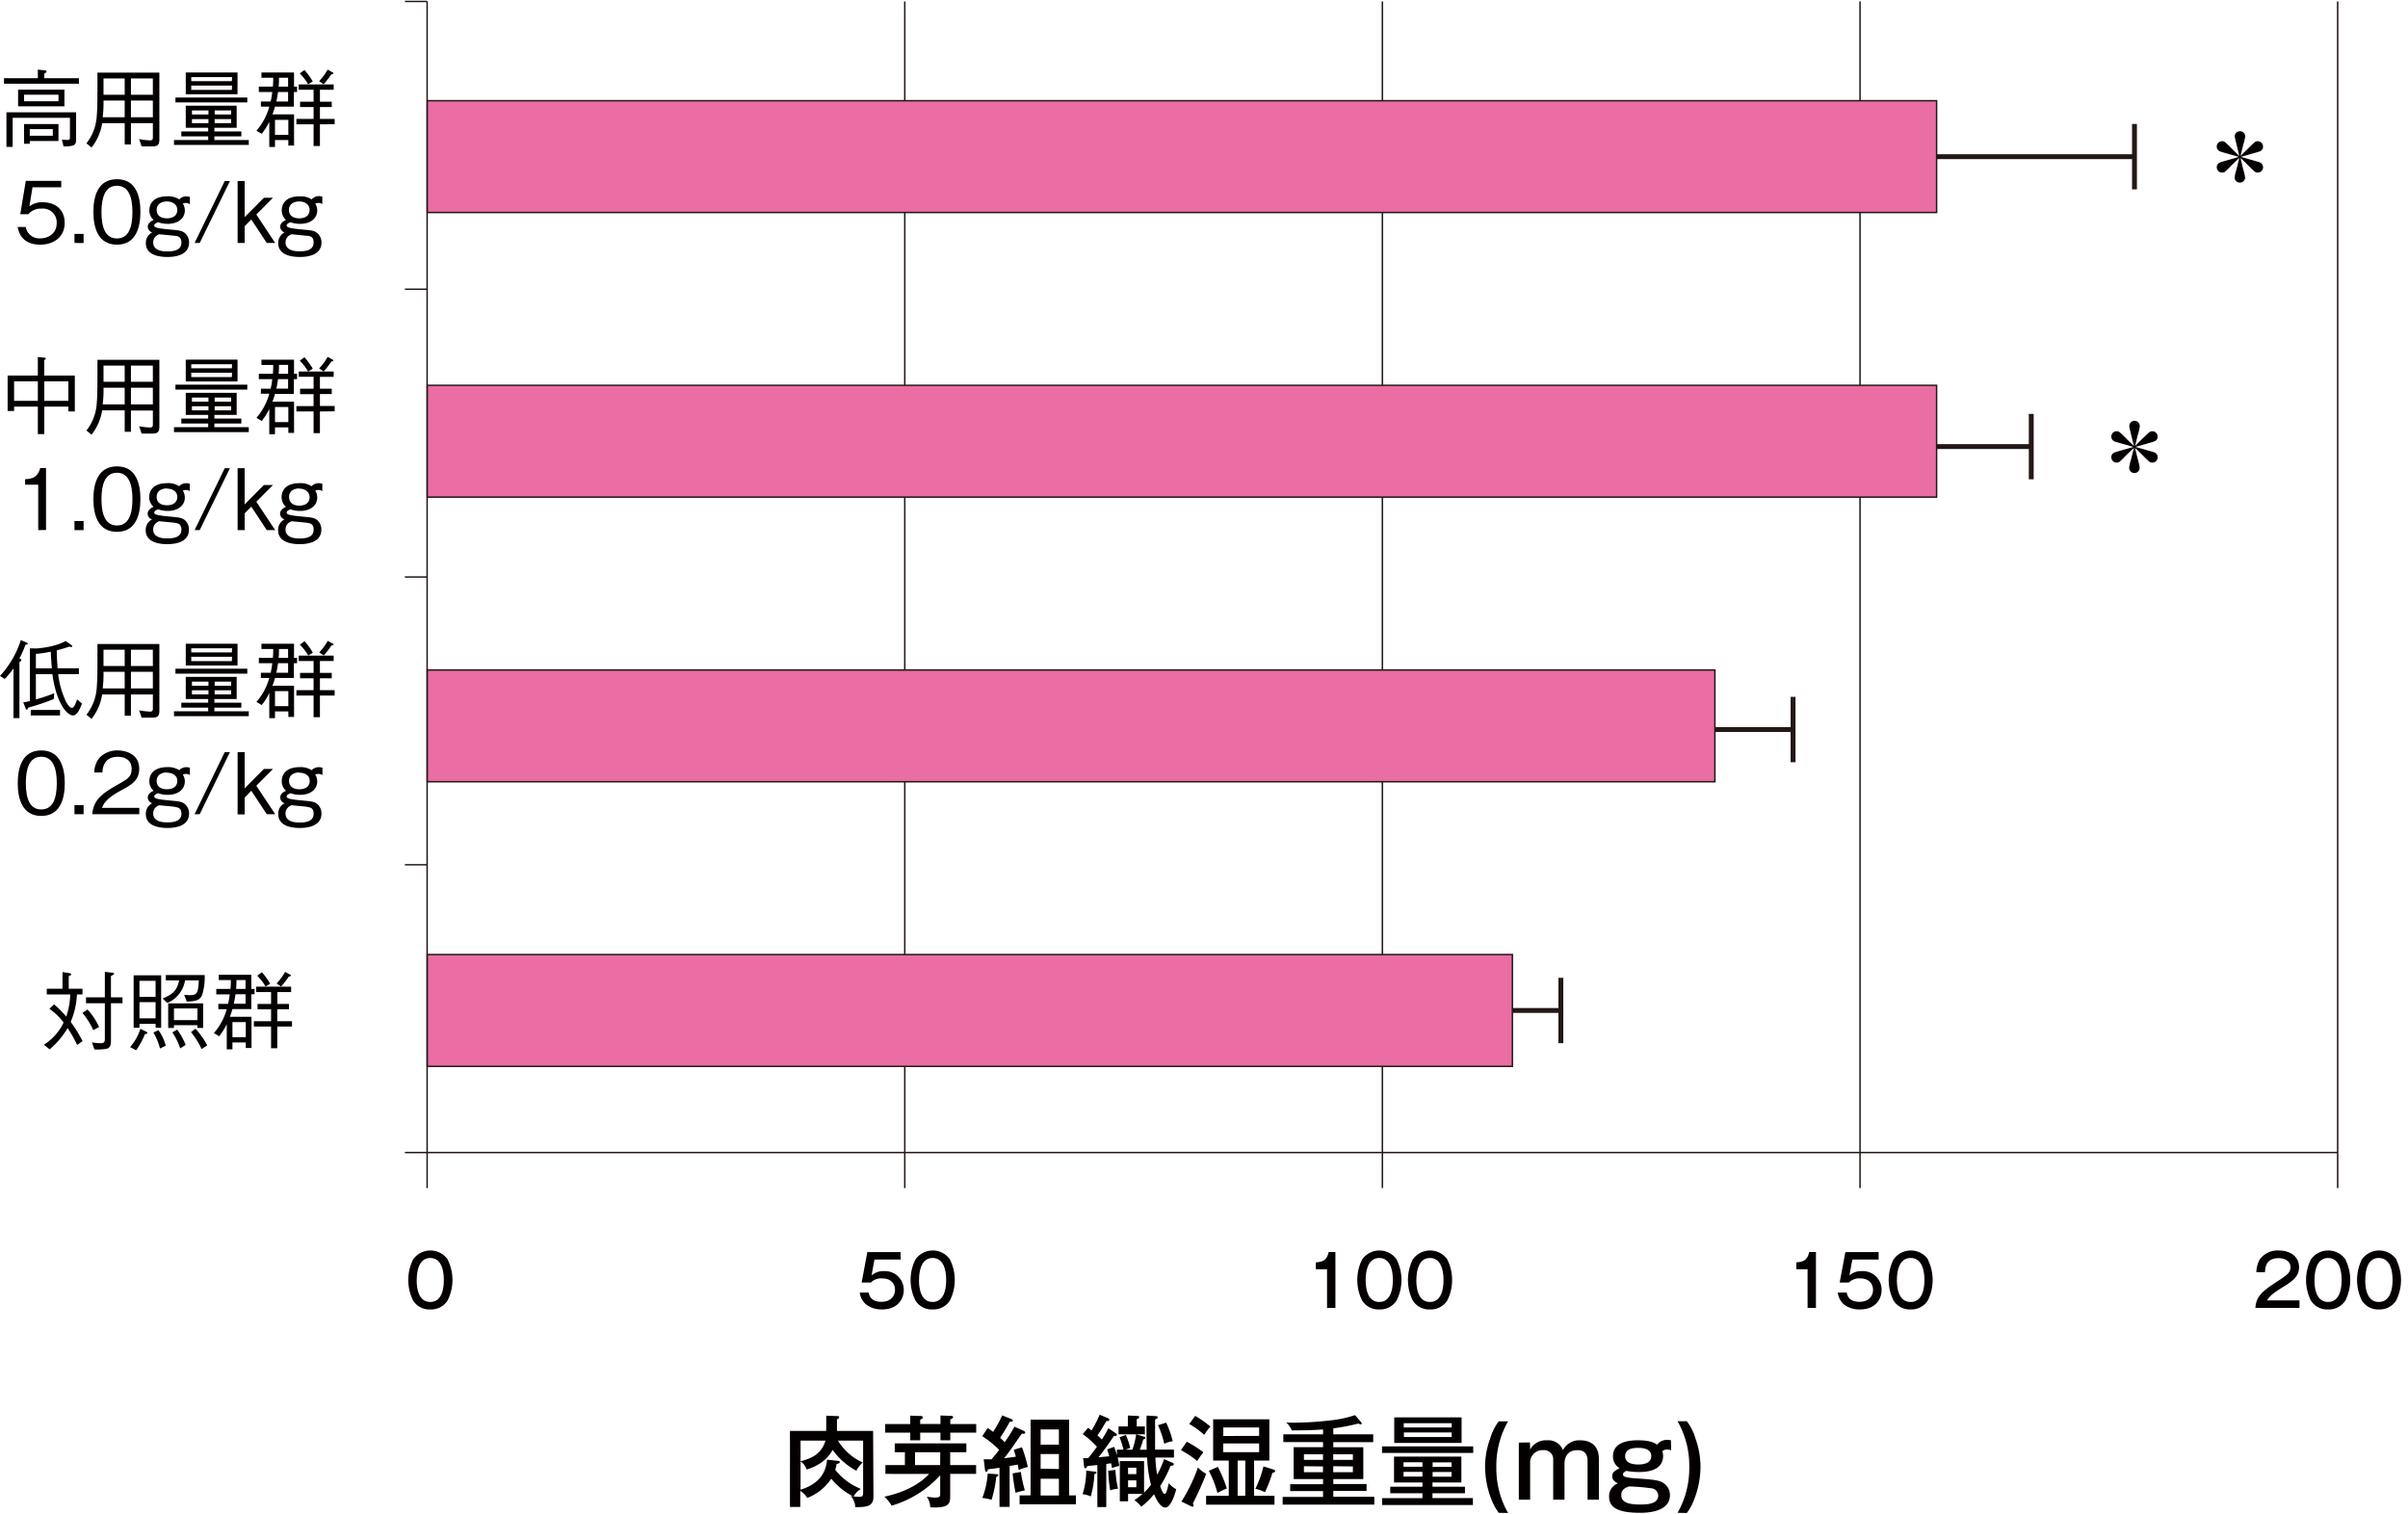 <svg id="レイヤー_1" data-name="レイヤー 1" xmlns="http://www.w3.org/2000/svg" viewBox="0 0 700 440.05"><defs><style>.cls-1{fill:#231815;}.cls-2{fill:#ea6da4;}.cls-3{isolation:isolate;}.cls-4{fill:#040000;}</style></defs><rect class="cls-1" x="262.8" y="0.42" width="0.43" height="344.99"/><rect class="cls-1" x="401.64" y="0.42" width="0.43" height="344.99"/><rect class="cls-1" x="540.49" y="0.42" width="0.43" height="344.99"/><rect class="cls-1" x="679.34" y="0.42" width="0.43" height="344.99"/><path id="path25-7" class="cls-2" d="M563,29.27V61.78H124.16V29.27H563"/><path class="cls-1" d="M563.18,62H124V29.06H563.18Zm-438.81-.43H562.76V29.49H124.37Z"/><path id="path25-7-2" data-name="path25-7" class="cls-2" d="M563,112v32.51H124.16V112H563"/><path class="cls-1" d="M563.18,144.74H124V111.81H563.18Zm-438.81-.43H562.76V112.23H124.37Z"/><path id="path25-7-3" data-name="path25-7" class="cls-2" d="M498.52,194.77v32.5H124.16v-32.5H498.52"/><path class="cls-1" d="M498.73,227.49H124V194.56H498.73Zm-374.36-.43H498.31V195H124.37Z"/><path id="path25-7-4" data-name="path25-7" class="cls-2" d="M439.64,277.52V310H124.16v-32.5H439.64"/><path class="cls-1" d="M439.86,310.23H124V277.3H439.86Zm-315.49-.42H439.43V277.73H124.37Z"/><rect class="cls-1" x="123.95" y="0.42" width="0.43" height="344.99"/><rect class="cls-1" x="117.71" y="0.21" width="6.45" height="0.42"/><rect class="cls-1" x="117.71" y="83.87" width="6.45" height="0.42"/><rect class="cls-1" x="117.71" y="167.54" width="6.45" height="0.42"/><rect class="cls-1" x="117.71" y="251.2" width="6.45" height="0.42"/><rect class="cls-1" x="117.71" y="334.86" width="561.84" height="0.42"/><rect class="cls-1" x="619.78" y="36.04" width="1.42" height="19.01"/><rect class="cls-1" x="562.97" y="44.84" width="57.52" height="1.42"/><rect class="cls-1" x="589.77" y="120.33" width="1.42" height="19.01"/><rect class="cls-1" x="562.97" y="129.12" width="27.51" height="1.42"/><rect class="cls-1" x="520.53" y="202.59" width="1.42" height="19.01"/><rect class="cls-1" x="498.52" y="211.38" width="22.72" height="1.42"/><rect class="cls-1" x="453.03" y="284.27" width="1.42" height="19.01"/><rect class="cls-1" x="439.64" y="293.06" width="14.09" height="1.42"/><g class="cls-3"><path class="cls-4" d="M130.13,366.19a13.28,13.28,0,0,1,0,11.87,5.63,5.63,0,0,1-5,2.63,5.56,5.56,0,0,1-5.06-2.63,13.45,13.45,0,0,1,0-11.87,6.14,6.14,0,0,1,10.09,0Zm-9,5.93c0,1.74.23,6.39,3.95,6.39s3.94-4.65,3.94-6.39c0-2-.37-6.38-3.94-6.38S121.15,370.19,121.15,372.12Z"/></g><g class="cls-3"><path class="cls-4" d="M261.84,366.19H254.2l-.83,4.6a5.24,5.24,0,0,1,3.69-1.24,5.44,5.44,0,0,1,5.66,5.52c0,2.53-1.71,5.62-6.3,5.62a7.34,7.34,0,0,1-4.49-1.33,5.31,5.31,0,0,1-2-3.59h2.59c.39,2.29,2.22,2.7,3.73,2.7,2.67,0,3.93-1.69,3.93-3.48,0-1.4-.86-3.32-3.73-3.32a4.16,4.16,0,0,0-3.29,1.2h-2.68l1.65-8.86h9.66Z"/><path class="cls-4" d="M276.15,366.19a13.28,13.28,0,0,1,0,11.87,5.63,5.63,0,0,1-5,2.63,5.54,5.54,0,0,1-5.05-2.63,13.37,13.37,0,0,1,0-11.87,6.13,6.13,0,0,1,10.08,0Zm-9,5.93c0,1.74.24,6.39,3.95,6.39s3.95-4.65,3.95-6.39c0-2-.37-6.38-3.95-6.38S267.17,370.19,267.17,372.12Z"/></g><g class="cls-3"><path class="cls-4" d="M388.2,380.24h-2.43V369h-3.26V367c1.82-.11,3.17-.44,3.75-3h1.94Z"/><path class="cls-4" d="M406,366.19a13.28,13.28,0,0,1,0,11.87,5.63,5.63,0,0,1-5,2.63,5.54,5.54,0,0,1-5.05-2.63,13.37,13.37,0,0,1,0-11.87,6.13,6.13,0,0,1,10.08,0Zm-9,5.93c0,1.74.24,6.39,3.95,6.39s3.95-4.65,3.95-6.39c0-2-.37-6.38-3.95-6.38S397,370.19,397,372.12Z"/><path class="cls-4" d="M420.73,366.19a13.28,13.28,0,0,1,0,11.87,5.63,5.63,0,0,1-5,2.63,5.57,5.57,0,0,1-5.06-2.63,13.45,13.45,0,0,1,0-11.87,6.14,6.14,0,0,1,10.09,0Zm-9,5.93c0,1.74.23,6.39,3.95,6.39s3.94-4.65,3.94-6.39c0-2-.37-6.38-3.94-6.38S411.75,370.19,411.75,372.12Z"/></g><g class="cls-3"><path class="cls-4" d="M527.89,380.24h-2.43V369h-3.27V367c1.83-.11,3.17-.44,3.75-3h1.95Z"/><path class="cls-4" d="M546.11,366.19h-7.64l-.84,4.6a5.26,5.26,0,0,1,3.69-1.24,5.44,5.44,0,0,1,5.66,5.52c0,2.53-1.71,5.62-6.3,5.62a7.34,7.34,0,0,1-4.49-1.33,5.28,5.28,0,0,1-1.94-3.59h2.58c.39,2.29,2.22,2.7,3.74,2.7,2.66,0,3.92-1.69,3.92-3.48,0-1.4-.85-3.32-3.73-3.32a4.16,4.16,0,0,0-3.29,1.2h-2.68l1.65-8.86h9.67Z"/><path class="cls-4" d="M560.42,366.19a13.28,13.28,0,0,1,0,11.87,5.65,5.65,0,0,1-5,2.63,5.54,5.54,0,0,1-5-2.63,13.45,13.45,0,0,1,0-11.87,6.14,6.14,0,0,1,10.09,0Zm-9,5.93c0,1.74.24,6.39,4,6.39s4-4.65,4-6.39c0-2-.37-6.38-4-6.38S551.43,370.19,551.43,372.12Z"/></g><g class="cls-3"><path class="cls-4" d="M668.45,380.24H655.64c.18-3,1.63-4.61,5.62-7.21,3.81-2.47,4.57-3,4.57-4.68s-1.62-2.57-3.4-2.57c-3.5,0-3.93,2.31-4,4.08h-2.51a7.92,7.92,0,0,1,1-3.73,6.37,6.37,0,0,1,5.48-2.58c3.67,0,5.93,2,5.93,4.82,0,2.09-1,3.53-4.09,5.44-3.67,2.27-4.27,2.83-5.23,4.25h9.45Z"/><path class="cls-4" d="M681.81,366.19a13.28,13.28,0,0,1,0,11.87,5.63,5.63,0,0,1-5,2.63,5.56,5.56,0,0,1-5.06-2.63,13.45,13.45,0,0,1,0-11.87,6.14,6.14,0,0,1,10.09,0Zm-9,5.93c0,1.74.23,6.39,3.95,6.39s3.94-4.65,3.94-6.39c0-2-.37-6.38-3.94-6.38S672.83,370.19,672.83,372.12Z"/><path class="cls-4" d="M696.57,366.19a13.28,13.28,0,0,1,0,11.87,5.65,5.65,0,0,1-5,2.63,5.55,5.55,0,0,1-5-2.63,13.45,13.45,0,0,1,0-11.87,6.14,6.14,0,0,1,10.09,0Zm-9,5.93c0,1.74.23,6.39,3.94,6.39s4-4.65,4-6.39c0-2-.37-6.38-4-6.38S687.59,370.19,687.59,372.12Z"/></g><g class="cls-3"><path class="cls-4" d="M253.91,435.11c0,2.83-1.87,3.06-5.28,3.06a5.24,5.24,0,0,0-1.33-3.26c.4.09.52.09.75.15a19.78,19.78,0,0,1-6.41-5.17,14.49,14.49,0,0,1-7,5.6,5.48,5.48,0,0,0-2-2.05v4.67h-3V416h10.54v-4.42l3.21.11c.26,0,.55,0,.55.32s-.35.49-.64.64V416h10.51Zm-3-16.28H243.6a16.14,16.14,0,0,0,7.19,6.35,8.25,8.25,0,0,0-1.84,2.4,20,20,0,0,1-6.91-6.07c-.89,1.68-2.91,4.33-7.56,5.72a4.29,4.29,0,0,0-1.76-2.34v8.2c7-2.14,7.5-6.9,7.71-8.72l3.23.35c.29,0,.46.08.46.37s-.4.43-.92.52c-.12.67-.23,1.07-.4,1.7a18,18,0,0,0,7.45,5.55,6.11,6.11,0,0,0-2.11,2.2c.75.08,1.27.11,1.53.11,1.12,0,1.24-.26,1.24-1.42Zm-18.19,6c2.83-.75,6.06-1.9,7.24-6h-7.24Z"/><path class="cls-4" d="M257.39,428.5v-2.57h5.66v-3.72H260.1v-2.58h20.82v2.58h-4.7v3.72h7.53v2.57h-7.53V435c0,2.14-.35,3.53-5.81,3.21a5.4,5.4,0,0,0-1-3.06c1,.11,1.85.23,2.46.23,1.15,0,1.44-.2,1.44-1v-5.49a30.45,30.45,0,0,1-14.12,8.84,10.49,10.49,0,0,0-2.11-2.6c7.08-1.53,11-4.42,13-6.61Zm16-14.52v-2.46l3.17.12c.29,0,.5.08.5.37s-.38.49-.81.64V414h7.53v2.51h-7.53v2.22h-2.86v-2.22H267.5v2.22h-2.89v-2.22h-7.28V414h7.28v-2.43l2.89.09c.43,0,.75.08.75.43s-.2.37-.75.66V414Zm-.06,8.23H266v3.72h7.3Z"/><path class="cls-4" d="M297.71,416.05a.55.55,0,0,1,.32.47c0,.37-.55.31-.95.28-.52.61-2.51,3.56-2.92,4.13-1.21,1.68-1.44,2-2.28,3,1.94-.21,2.74-.32,3.44-.44-.26-.86-.41-1.27-.61-2l2.37-.72a38.71,38.71,0,0,1,1.7,5.72,17.26,17.26,0,0,0-2.65.86c-.12-.78-.18-1.13-.26-1.56l-2.37.41v11.89h-2.95V426.71c-1.33.2-1.5.23-3.35.46-.08.38-.14.69-.49.69s-.34-.26-.37-.52l-.38-3.09,2.28,0c1.68-2,1.85-2.26,2.23-2.72a28.75,28.75,0,0,0-4.94-4l1.59-2.37a11,11,0,0,1,1.56,1.13,31.23,31.23,0,0,0,2.65-4.8l2.51,1c.47.17.58.29.58.49,0,.37-.37.37-.86.34-.9,1.65-1.68,2.95-2.83,4.68.43.41.78.72,1.35,1.27a47.26,47.26,0,0,0,2.83-4.5Zm-7.88,12.54c.15,0,.38.08.38.31s-.29.38-.61.49a32.48,32.48,0,0,1-1.36,6.65,13.28,13.28,0,0,0-2.68-.55,23.69,23.69,0,0,0,1.56-7.08Zm6.93-.67a38.37,38.37,0,0,0,1.16,5.37,21.83,21.83,0,0,0-2.69.7,54,54,0,0,1-.87-5.63Zm16,6.82v2.6H296.39v-2.6h3.2v-22h11.2v22ZM307.82,420v-4.42h-5.31V420Zm0,7.08v-4.36h-5.31V427Zm0,7.71v-4.88h-5.31v4.88Z"/><path class="cls-4" d="M318.31,427.84c.24,0,.44.08.44.31s-.35.35-.61.38a27.22,27.22,0,0,1-1.07,6.53,7.2,7.2,0,0,0-2.36-.67,23.64,23.64,0,0,0,1.06-6.84Zm6.36-6.39h1.93a26,26,0,0,0-1.15-3.61l1.82-.66a17.17,17.17,0,0,1,1.27,3.78l-1.36.49h2a21.74,21.74,0,0,0,1.1-4.47l2.25.69c.17.06.43.14.43.38s-.34.34-.63.43a24,24,0,0,1-1,3h2c0-.89-.06-5.6-.06-5.94,0-1.59,0-3,.06-4l2.69.17c.14,0,.51,0,.51.35s-.43.49-.75.61c0,1.38,0,7.5,0,8.77h5.49v2.31h-5.4a35.94,35.94,0,0,0,.52,5,28,28,0,0,0,2-4.56l2.6,1.15a.37.37,0,0,1,.23.32c0,.4-.34.43-.95.52a34.64,34.64,0,0,1-3,5.86c.34,1,.78,2.28,1.33,2.28s1-2.51,1.15-3.12a7.64,7.64,0,0,0,2.17,1.76c-.26,1.13-1.51,5.32-3.15,5.32-1.3,0-2.37-1.77-3.29-3.87a22.2,22.2,0,0,1-3.73,3.64,7.71,7.71,0,0,0-2-1.91,23.75,23.75,0,0,0,2.37-1.82h-4.19v2.14h-2.4V424.77h7.05v9.16a15.24,15.24,0,0,0,2-2.25,39,39,0,0,1-1.12-7.92h-8.58a11.22,11.22,0,0,1,.46,2.43,8.84,8.84,0,0,0-2.08.64c-.05-.38-.08-.5-.26-1.42l-1.41.2v12.53H319V425.93c-1.53.14-2.05.2-2.92.29-.2.49-.26.63-.55.63s-.37-.28-.4-.52l-.26-2.42a11.63,11.63,0,0,0,1.47,0c.93-1.1,1.16-1.42,2.54-3.29a23.78,23.78,0,0,0-4.13-3.67l1.54-1.85c.49.35.66.49,1,.78a29.06,29.06,0,0,0,2.37-4.59l2.4,1c.2.09.43.26.43.46,0,.38-.4.38-.86.38-1.16,2-1.88,3.14-2.6,4.16.75.69,1,.95,1.27,1.21a25,25,0,0,0,1.9-3.29l2.14,1.47c.23.17.35.29.35.46s-.2.32-.49.32c-.09,0-.24,0-.38,0-.32.49-2.74,4.1-4.5,6.21l3.14-.29c-.37-1.27-.46-1.53-.6-2l2-.75a18,18,0,0,1,.84,2.49Zm-.41,5.89a30.6,30.6,0,0,0,.75,5.46,9.42,9.42,0,0,0-2.28.49,43.41,43.41,0,0,1-.57-5.71Zm8.55-12.64V417h-7.65V414.7h2.71v-3.18l2.72.14c.29,0,.57,0,.57.32s-.17.38-.72.64v2.08Zm-2.48,13.86v-1.85h-2.4v1.85Zm-2.4,1.82v2h2.4v-2ZM339,413.6a26.63,26.63,0,0,1,1.91,5.4,8,8,0,0,0-2.46.75,27.37,27.37,0,0,0-1.82-5.4Z"/><path class="cls-4" d="M345,419.14a36.71,36.71,0,0,1,4.82,3.07,27.92,27.92,0,0,0-1.79,2.54,28.81,28.81,0,0,0-4.73-3.15Zm-1.56,17.41a48.4,48.4,0,0,0,4.79-9.9,11.62,11.62,0,0,0,2.4,1.85,90.22,90.22,0,0,1-3.87,8.6,1.56,1.56,0,0,1,.23.64.28.28,0,0,1-.26.29,1.84,1.84,0,0,1-.58-.17Zm4-24.91a31.37,31.37,0,0,1,4.42,3.09,17.65,17.65,0,0,0-1.79,2.42,23.83,23.83,0,0,0-4.36-3.15Zm23.05,23.24v2.57H350.61v-2.57h6.59V424.63h-4.54v-12H369v12h-4.44v10.25Zm-16.46-8.43a41.36,41.36,0,0,1,2.62,6.29,17.14,17.14,0,0,0-2.74,1.33,29.91,29.91,0,0,0-2.51-6.47Zm12-9V415H355.61v2.48Zm-10.45,2.19v2.55h10.45v-2.55ZM362,434.88V424.63h-2.22v10.25Zm8.2-7.65c.23.08.49.23.49.46s-.35.43-.81.52a38.94,38.94,0,0,1-2.16,5.63,10.13,10.13,0,0,0-2.8-1,29.13,29.13,0,0,0,2.36-6.52Z"/><path class="cls-4" d="M387.59,417h11.6v2.28h-11.6v1.47h8.72V430h-8.72v1.44h9.67v2h-9.67v1.71h11.92v2.28H372.86V435.2h11.75v-1.71h-9.56v-2h9.56V430h-8.55v-9.27h8.55v-1.47H373.06V417h11.55v-1.42c-2.8.23-6.44.26-9.09.29a6.58,6.58,0,0,0-1.59-2.31c.57,0,1.15.06,2.05.06a100,100,0,0,0,11.43-.75,33.47,33.47,0,0,0,6.5-1.45l1.67,1.94a1.2,1.2,0,0,1,.26.46c0,.2-.08.29-.29.29a1.29,1.29,0,0,1-.63-.26,60.29,60.29,0,0,1-7.33,1.41Zm-3,7.42v-1.62h-5.54v1.62Zm-5.54,1.85V428h5.54v-1.67Zm14.23-1.85v-1.62h-5.71v1.62Zm-5.71,1.85V428h5.71v-1.67Z"/><path class="cls-4" d="M428.26,420.5v1.91H401.75V420.5Zm-11.84,11.72h9.44v1.91h-9.44v1.41h11.75v2H401.78v-2H413.5v-1.41h-9.36v-1.91h9.36V431h-8.26v-7.53h19.58V431h-8.4Zm8.46-20.15v7.42H405.3v-7.42ZM413.5,426.42v-1.3H408v1.3Zm-5.49,1.5v1.36h5.49v-1.36ZM422,415v-1.24H408.07V415Zm-13.89,1.45v1.33H422v-1.33Zm13.86,10v-1.3h-5.51v1.3Zm-5.51,1.5v1.36h5.51v-1.36Z"/><path class="cls-4" d="M435.69,439.82A15.76,15.76,0,0,1,434,437a26.54,26.54,0,0,1-2.29-10.45,23.54,23.54,0,0,1,1.48-8.32,15.69,15.69,0,0,1,2.48-5h2.71a26.08,26.08,0,0,0-3.4,13.32,26.35,26.35,0,0,0,3.4,13.31Z"/><path class="cls-4" d="M444.75,419.35l.06,2.07a5.18,5.18,0,0,1,4.94-2.68,4.47,4.47,0,0,1,4.59,2.86,5.33,5.33,0,0,1,5.14-2.86c2.86,0,5.31,1.53,5.31,5.37V436H461.5V424.69c0-1.39-.46-3.09-2.95-3.09-3,0-3.75,2.22-3.75,3.92V436h-3.29V424.54a2.66,2.66,0,0,0-2.92-2.94,3.57,3.57,0,0,0-3.78,3.81V436h-3.29v-16.6Z"/><path class="cls-4" d="M485.8,421.66a2.87,2.87,0,0,0-1.07-.24,1.91,1.91,0,0,0-1.5.5,4,4,0,0,1,.23,1.32c0,4.71-5.58,4.71-7,4.71a20.61,20.61,0,0,1-3.67-.32c-.46.21-1,.52-1,1,0,.75.92,1,4.76,1.25,4.25.26,6,.51,7.19,1.41a4.16,4.16,0,0,1,1.71,3.38c0,5.08-7.08,5.14-8.69,5.14-6.9,0-9-1.79-9-4.74a3.92,3.92,0,0,1,2.57-3.81c-.69-.37-1.67-.89-1.67-2.11,0-.78.43-1.53,2.17-2.28a3.93,3.93,0,0,1-1.94-3.49c0-4.65,5.78-4.65,7.28-4.65,3.55,0,4.79.78,5.57,1.27a3.51,3.51,0,0,1,3-1.39,4.44,4.44,0,0,1,1,.12Zm-14.5,13c0,2.11,2,2.74,5.52,2.74,2.31,0,5.22-.23,5.22-2.6a2.2,2.2,0,0,0-2.1-2.13,59.82,59.82,0,0,0-6.42-.52C472.57,432.51,471.3,433,471.3,434.65Zm1.13-11.29c0,2.14,2.48,2.4,3.81,2.4,1.53,0,3.78-.35,3.78-2.43,0-2.31-2.77-2.4-3.75-2.4S472.43,420.93,472.43,423.36Z"/><path class="cls-4" d="M487.66,439.82a26.28,26.28,0,0,0,3.41-13.31,26,26,0,0,0-3.41-13.32h2.69a15.05,15.05,0,0,1,2.51,5,24.21,24.21,0,0,1,1.47,8.32A26.52,26.52,0,0,1,492.05,437a14.31,14.31,0,0,1-1.7,2.86Z"/></g><g class="cls-3"><path class="cls-4" d="M1.16,24.34V22.73H11V20.24l2,.22c.15,0,.52.07.52.32s-.17.32-.67.64v1.31H22.94v1.61Zm20.22,17.9a7.5,7.5,0,0,1-2.92.3L18,40.61c.57,0,1.26.07,1.54.07.79,0,.79-.17.79-1V34.25H3.68v8.46H1.87V32.65H22.12v7.56C22.12,41.15,22.12,41.89,21.38,42.24ZM5.26,30.92V26.05H18.73v4.87ZM17,27.53H7v1.9H17ZM8.65,41v.8H7V36.06H17V41Zm6.7-3.46H8.65v1.93h6.7Z"/><path class="cls-4" d="M44.24,42.56H41.17l-.72-2.13a20.61,20.61,0,0,0,3.14.38c.8,0,.85-.42.85-.94V35.81H38.06V42H36.25V35.81H29.7a15,15,0,0,1-3.09,7.07l-1.48-1.21a14.09,14.09,0,0,0,3-8c.2-2.34.2-4.62.2-12.55h18V40.76C46.24,42.07,45.89,42.56,44.24,42.56Zm-8-13.32H30.09a33,33,0,0,1-.24,4.84h6.4Zm0-6.43H30.09v4.74h6.16Zm8.19,0H38.06v4.74h6.38Zm0,6.43H38.06v4.84h6.38Z"/><path class="cls-4" d="M62.32,39.64v1.07h10v1.43H50.58V40.71h9.94V39.64H52.71V38.21h7.81V37.15H54V30.72H68.8v6.43H62.32v1.06h7.84v1.43ZM51,28.35H71.89v1.43H51Zm3-.94V21.08H69.05v6.33Zm13.47-5H55.6v1.18H67.39Zm0,2.47H55.6v1.26H67.39Zm-6.87,7.22h-4.8v1.19h4.8Zm0,2.52h-4.8v1.19h4.8Zm6.6-2.52h-4.8v1.19h4.8Zm0,2.52h-4.8v1.19h4.8Z"/><path class="cls-4" d="M85.43,26.74V31H79.94a22.88,22.88,0,0,1-.74,2.25h6.28v9.07H83.82v-1.6H79.94v2H78.28V35.42a18.77,18.77,0,0,1-2.2,3.48L74.55,38a17.83,17.83,0,0,0,3.73-7H75.84V29.51h2.84a22.94,22.94,0,0,0,.47-2.77H75.24V25.18h4.08a22.58,22.58,0,0,0,.1-2.57H76V21.08h9.47v4.1h.89v1.56Zm-1.61,8.11H79.94v4.37h3.88Zm-.07-8.11H80.83c-.2,1.28-.22,1.43-.49,2.77h3.41Zm0-4.13H81.1c0,.67,0,1.71-.1,2.57h2.75ZM93,36.13v6.31H91.16V36.13h-5V34.57h5V31.11H87.23V29.56h3.93V26.1H86.84V24.54H97V26.1H93v3.46h3.44v1.55H93v3.46h4.28v1.56ZM89.56,24.49a14.85,14.85,0,0,0-2.42-3.14l1.36-1a19.88,19.88,0,0,1,2.42,3.34Zm6.75-2.87a26.13,26.13,0,0,1-2.23,2.87l-1.31-.89a16.44,16.44,0,0,0,2.47-3.36l1.34.74c.25.12.37.2.37.32S96.73,21.55,96.31,21.62Z"/><path class="cls-4" d="M11.68,71.13c-3.91,0-6-2-6.55-5.14H7.48a4,4,0,0,0,4.2,3.31c2.54,0,4.8-1.53,4.8-4.42a4,4,0,0,0-4.38-4.23,4.79,4.79,0,0,0-3.88,1.63H5.89L7.5,52.59H17.81v1.86H9.45L8.54,60A6,6,0,0,1,12.4,58.8c3.68,0,6.4,2.1,6.4,6C18.8,69,15.51,71.13,11.68,71.13Z"/><path class="cls-4" d="M21.65,70.64V68H24.3v2.65Z"/><path class="cls-4" d="M34,71.13c-5.54,0-6.85-5-6.85-9.52S28.43,52.1,34,52.1s6.82,5,6.82,9.51S39.5,71.13,34,71.13ZM34,54c-3.54,0-4.5,3.61-4.5,7.66,0,4.23,1,7.67,4.5,7.67s4.5-3.46,4.5-7.67S37.45,54,34,54Z"/><path class="cls-4" d="M54.08,59a3,3,0,0,0-.94.17,3.8,3.8,0,0,1,.59,2c0,2.23-1.83,3.91-5,3.91a8.19,8.19,0,0,1-2.77-.47c-.84.32-1.12.61-1.12.94,0,.74,1.59.89,5.44,1.26,1.81.17,2.75.29,3.51,1a3.51,3.51,0,0,1,1.17,2.7c0,3.88-4.45,4.2-6.28,4.2-2.3,0-6.28-.5-6.28-4a3.38,3.38,0,0,1,1.85-3.15,1.76,1.76,0,0,1-1.29-1.65c0-1.09,1.09-1.71,1.71-1.95a3.67,3.67,0,0,1-1.26-2.82c0-1.46.79-4.06,5.22-4.06a5.79,5.79,0,0,1,3.48.89,2.92,2.92,0,0,1,2-.89,3.73,3.73,0,0,1,1.09.18v2.15A1.83,1.83,0,0,0,54.08,59Zm-3.22,9.57c-.64-.1-3.81-.37-4.52-.47a2.47,2.47,0,0,0-1.81,2.37c0,2.55,3,2.62,4.16,2.62,1.78,0,4.05-.32,4.05-2.54C52.74,68.79,51.6,68.64,50.86,68.54Zm-2.32-10c-1.71,0-3,.84-3,2.45s1.14,2.45,3,2.45,3-.89,3-2.45S50.17,58.57,48.54,58.57Z"/><path class="cls-4" d="M58.06,70.64h-1.5l8.77-18h1.51Z"/><path class="cls-4" d="M77.55,70.64l-4.5-6.82-1.93,1.95v4.87H69.07v-18h2.05V63.12l5.59-5.63h2.65l-4.85,4.87L80,70.64Z"/><path class="cls-4" d="M92.57,59a3,3,0,0,0-.94.17,3.8,3.8,0,0,1,.59,2c0,2.23-1.83,3.91-5,3.91a8.19,8.19,0,0,1-2.77-.47c-.84.32-1.12.61-1.12.94,0,.74,1.59.89,5.44,1.26,1.81.17,2.75.29,3.51,1a3.51,3.51,0,0,1,1.17,2.7c0,3.88-4.45,4.2-6.28,4.2-2.3,0-6.28-.5-6.28-4a3.38,3.38,0,0,1,1.85-3.15,1.75,1.75,0,0,1-1.28-1.65c0-1.09,1.08-1.71,1.7-1.95a3.67,3.67,0,0,1-1.26-2.82c0-1.46.79-4.06,5.22-4.06a5.79,5.79,0,0,1,3.48.89A2.92,2.92,0,0,1,92.62,57a3.72,3.72,0,0,1,1.08.18v2.15A1.83,1.83,0,0,0,92.57,59Zm-3.22,9.57c-.64-.1-3.81-.37-4.52-.47A2.47,2.47,0,0,0,83,70.44c0,2.55,3,2.62,4.16,2.62,1.78,0,4-.32,4-2.54C91.23,68.79,90.09,68.64,89.35,68.54ZM87,58.57c-1.71,0-3,.84-3,2.45s1.14,2.45,3,2.45,3-.89,3-2.45S88.66,58.57,87,58.57Z"/></g><g class="cls-3"><path class="cls-4" d="M652.31,50a12.65,12.65,0,0,1,.35,1.68,1.54,1.54,0,0,1-3.07,0,12.86,12.86,0,0,1,.54-2.4c.3-1.16.42-1.73.84-3.39-1.6,1.54-2.17,2.06-3,2.95-1.23,1.18-1.36,1.33-2,1.33a1.54,1.54,0,0,1-1.56-1.53c0-1.16.89-1.41,1.61-1.63,1.34-.4,3.49-1,4.85-1.39-.87-.24-4.65-1.31-5.42-1.56a1.54,1.54,0,0,1,.52-3c.64,0,.77.15,2,1.34,1,1,2,2,3,2.94-.44-1.78-.61-2.5-1-4.1a12.65,12.65,0,0,1-.35-1.68,1.54,1.54,0,0,1,3.07,0,12.41,12.41,0,0,1-.55,2.39c-.3,1.17-.42,1.73-.84,3.39,1-1,2.05-2,3-2.94,1.24-1.19,1.36-1.34,2-1.34a1.54,1.54,0,0,1,1.56,1.54c0,1.16-.89,1.41-1.61,1.63-1.33.39-3.48,1-4.84,1.38.86.25,4.65,1.31,5.41,1.56a1.54,1.54,0,0,1-.52,3c-.64,0-.76-.15-2-1.33-1-1-2-2-3-2.95C651.72,47.7,651.89,48.45,652.31,50Z"/></g><g class="cls-3"><path class="cls-4" d="M621.67,134.32A12.2,12.2,0,0,1,622,136a1.53,1.53,0,0,1-3.06,0,12.68,12.68,0,0,1,.54-2.4c.3-1.16.42-1.73.84-3.39-1.6,1.53-2.17,2-3,2.94-1.23,1.19-1.36,1.34-2,1.34a1.55,1.55,0,0,1-1.56-1.54c0-1.16.89-1.4,1.61-1.63,1.33-.39,3.48-1,4.84-1.38-.86-.25-4.64-1.31-5.41-1.56a1.54,1.54,0,0,1,.52-3c.64,0,.77.15,2,1.34,1,1,2,2,3,2.94-.44-1.78-.62-2.5-1-4.11a14.3,14.3,0,0,1-.34-1.68,1.53,1.53,0,0,1,3.06,0,12.86,12.86,0,0,1-.54,2.4c-.3,1.16-.42,1.73-.84,3.39,1-1,2-2,3-2.94,1.24-1.19,1.36-1.34,2-1.34a1.53,1.53,0,0,1,1.56,1.53c0,1.16-.89,1.41-1.61,1.63-1.33.4-3.48,1-4.84,1.39.86.25,4.65,1.31,5.41,1.56a1.54,1.54,0,0,1-.52,3c-.64,0-.76-.15-2-1.34-1-1-2-2-3-2.94C621.07,132,621.25,132.73,621.67,134.32Z"/></g><g class="cls-3"><path class="cls-4" d="M19.87,119.62v-1.41h-7v8H11v-8H4.1v1.28H2.22V109.18H11v-5.39l1.73.18c.32,0,.56,0,.56.27s-.19.3-.44.4v4.54h8.9v10.44ZM11,110.87H4.1v5.66H11Zm8.87,0h-7v5.66h7Z"/><path class="cls-4" d="M44.24,126.05H41.17l-.72-2.13a22,22,0,0,0,3.14.37c.8,0,.85-.42.85-.94v-4H38.06v6.18H36.25V119.3H29.7a15.09,15.09,0,0,1-3.09,7.07l-1.48-1.21a14.09,14.09,0,0,0,3-8c.2-2.35.2-4.62.2-12.56h18v19.63C46.24,125.55,45.89,126.05,44.24,126.05Zm-8-13.33H30.09a33.1,33.1,0,0,1-.24,4.85h6.4Zm0-6.43H30.09V111h6.16Zm8.19,0H38.06V111h6.38Zm0,6.43H38.06v4.85h6.38Z"/><path class="cls-4" d="M62.32,123.13v1.06h10v1.44H50.58v-1.44h9.94v-1.06H52.71v-1.44h7.81v-1.06H54V114.2H68.8v6.43H62.32v1.06h7.84v1.44ZM51,111.83H71.89v1.43H51Zm3-.94v-6.33H69.05v6.33Zm13.47-5H55.6v1.19H67.39Zm0,2.47H55.6v1.26H67.39Zm-6.87,7.22h-4.8v1.19h4.8Zm0,2.53h-4.8v1.18h4.8Zm6.6-2.53h-4.8v1.19h4.8Zm0,2.53h-4.8v1.18h4.8Z"/><path class="cls-4" d="M85.43,110.22v4.3H79.94a22,22,0,0,1-.74,2.25h6.28v9.08H83.82v-1.61H79.94v2H78.28V118.9a18.6,18.6,0,0,1-2.2,3.49l-1.53-.92a17.83,17.83,0,0,0,3.73-7H75.84V113h2.84a22.94,22.94,0,0,0,.47-2.77H75.24v-1.55h4.08a22.78,22.78,0,0,0,.1-2.58H76v-1.53h9.47v4.11h.89v1.55Zm-1.61,8.11H79.94v4.38h3.88Zm-.07-8.11H80.83c-.2,1.29-.22,1.44-.49,2.77h3.41Zm0-4.13H81.1c0,.67,0,1.71-.1,2.58h2.75ZM93,119.62v6.3H91.16v-6.3h-5v-1.56h5V114.6H87.23V113h3.93v-3.46H86.84V108H97v1.56H93V113h3.44v1.56H93v3.46h4.28v1.56ZM89.56,108a15.38,15.38,0,0,0-2.42-3.14l1.36-1a20.29,20.29,0,0,1,2.42,3.34Zm6.75-2.87A26.13,26.13,0,0,1,94.08,108l-1.31-.89a16.16,16.16,0,0,0,2.47-3.36l1.34.74c.25.13.37.2.37.32S96.73,105,96.31,105.1Z"/><path class="cls-4" d="M11.11,154.12v-13.2H7.3v-1.6c1.61-.1,3.61-.23,4.38-3.24h1.7v18Z"/><path class="cls-4" d="M21.65,154.12v-2.64H24.3v2.64Z"/><path class="cls-4" d="M34,154.62c-5.54,0-6.85-5-6.85-9.52s1.31-9.52,6.85-9.52,6.82,5,6.82,9.52S39.5,154.62,34,154.62Zm0-17.18c-3.54,0-4.5,3.6-4.5,7.66,0,4.23,1,7.67,4.5,7.67s4.5-3.47,4.5-7.67S37.45,137.44,34,137.44Z"/><path class="cls-4" d="M54.08,142.45a2.69,2.69,0,0,0-.94.18,3.72,3.72,0,0,1,.59,2c0,2.23-1.83,3.91-5,3.91a8.19,8.19,0,0,1-2.77-.47c-.84.32-1.12.62-1.12.94,0,.74,1.59.89,5.44,1.26,1.81.17,2.75.3,3.51,1A3.49,3.49,0,0,1,54.92,154c0,3.88-4.45,4.2-6.28,4.2-2.3,0-6.28-.49-6.28-4.05A3.38,3.38,0,0,1,44.21,151a1.77,1.77,0,0,1-1.29-1.66c0-1.08,1.09-1.7,1.71-2a3.67,3.67,0,0,1-1.26-2.82c0-1.46.79-4.05,5.22-4.05a5.71,5.71,0,0,1,3.48.89,2.92,2.92,0,0,1,2-.89,4.15,4.15,0,0,1,1.09.17v2.15A1.83,1.83,0,0,0,54.08,142.45ZM50.86,152c-.64-.1-3.81-.37-4.52-.47a2.48,2.48,0,0,0-1.81,2.38c0,2.54,3,2.62,4.16,2.62,1.78,0,4.05-.32,4.05-2.55C52.74,152.27,51.6,152.12,50.86,152Zm-2.32-10c-1.71,0-3,.84-3,2.45s1.14,2.44,3,2.44,3-.89,3-2.44S50.17,142.06,48.54,142.06Z"/><path class="cls-4" d="M58.06,154.12h-1.5l8.77-18h1.51Z"/><path class="cls-4" d="M77.55,154.12l-4.5-6.82-1.93,1.95v4.87H69.07v-18h2.05v10.53L76.71,141h2.65l-4.85,4.87L80,154.12Z"/><path class="cls-4" d="M92.57,142.45a2.69,2.69,0,0,0-.94.18,3.72,3.72,0,0,1,.59,2c0,2.23-1.83,3.91-5,3.91a8.19,8.19,0,0,1-2.77-.47c-.84.32-1.12.62-1.12.94,0,.74,1.59.89,5.44,1.26,1.81.17,2.75.3,3.51,1A3.49,3.49,0,0,1,93.41,154c0,3.88-4.45,4.2-6.28,4.2-2.3,0-6.28-.49-6.28-4.05A3.38,3.38,0,0,1,82.7,151a1.77,1.77,0,0,1-1.28-1.66c0-1.08,1.08-1.7,1.7-2a3.67,3.67,0,0,1-1.26-2.82c0-1.46.79-4.05,5.22-4.05a5.71,5.71,0,0,1,3.48.89,2.92,2.92,0,0,1,2.06-.89,4.14,4.14,0,0,1,1.08.17v2.15A1.83,1.83,0,0,0,92.57,142.45ZM89.35,152c-.64-.1-3.81-.37-4.52-.47A2.48,2.48,0,0,0,83,153.93c0,2.54,3,2.62,4.16,2.62,1.78,0,4-.32,4-2.55C91.23,152.27,90.09,152.12,89.35,152Zm-2.32-10c-1.71,0-3,.84-3,2.45S85.15,147,87,147s3-.89,3-2.44S88.66,142.06,87,142.06Z"/></g><g class="cls-3"><path class="cls-4" d="M7.41,187.42a30,30,0,0,1-1.76,4c.25.1.55.22.55.49s-.37.47-.55.57v16.29H3.92V194.32a25.31,25.31,0,0,1-2.54,3.09L0,196.52a28.11,28.11,0,0,0,6.06-10.43l1.66.71c.1,0,.34.18.34.37S7.68,187.42,7.41,187.42ZM21.23,208c-1.63,0-4.8-3.26-6-12H10.43v7.34a48.54,48.54,0,0,0,5.34-1.8l-.13,1.68a64,64,0,0,1-7.49,2.52c-.05.2-.15.57-.34.57s-.3-.17-.37-.39l-.67-1.74a9.82,9.82,0,0,0,1.93-.39V188.48l1.8.05a28.12,28.12,0,0,0,4.58-.69,16,16,0,0,0,4-1.48l1.55,1.09c.27.19.37.32.37.44s-.07.2-.27.2a1.89,1.89,0,0,1-.59-.1c-1.36.49-3.09.94-3.64,1.09,0,2,.13,3.46.25,5.21h6.18V196h-6a24.71,24.71,0,0,0,2.2,7.86c.1.23,1,1.93,1.75,1.93.6,0,.94-.79,1.54-2.45l1.41,1.17C23.21,206.36,22.29,208,21.23,208ZM8.94,208v-1.61h8.51V208Zm5.81-18.54a30.16,30.16,0,0,1-4.32.64v4.2h4.65C15,193.75,14.78,190.14,14.75,189.45Z"/><path class="cls-4" d="M44.24,208.63H41.17l-.72-2.12a22,22,0,0,0,3.14.37c.8,0,.85-.42.85-.94v-4.05H38.06v6.18H36.25v-6.18H29.7A15.09,15.09,0,0,1,26.61,209l-1.48-1.22a14.06,14.06,0,0,0,3-8c.2-2.35.2-4.62.2-12.56h18v19.63C46.24,208.14,45.89,208.63,44.24,208.63Zm-8-13.32H30.09a33,33,0,0,1-.24,4.84h6.4Zm0-6.43H30.09v4.75h6.16Zm8.19,0H38.06v4.75h6.38Zm0,6.43H38.06v4.84h6.38Z"/><path class="cls-4" d="M62.32,205.72v1.06h10v1.43H50.58v-1.43h9.94v-1.06H52.71v-1.44h7.81v-1.06H54v-6.43H68.8v6.43H62.32v1.06h7.84v1.44ZM51,194.42H71.89v1.43H51Zm3-.94v-6.33H69.05v6.33Zm13.47-5H55.6v1.19H67.39Zm0,2.47H55.6v1.26H67.39Zm-6.87,7.22h-4.8v1.19h4.8Zm0,2.52h-4.8v1.19h4.8Zm6.6-2.52h-4.8v1.19h4.8Zm0,2.52h-4.8v1.19h4.8Z"/><path class="cls-4" d="M85.43,192.81v4.3H79.94a22,22,0,0,1-.74,2.25h6.28v9.08H83.82v-1.61H79.94v1.95H78.28v-7.29a18.6,18.6,0,0,1-2.2,3.49l-1.53-.92a17.83,17.83,0,0,0,3.73-6.95H75.84v-1.53h2.84a22.94,22.94,0,0,0,.47-2.77H75.24v-1.56h4.08a22.58,22.58,0,0,0,.1-2.57H76v-1.53h9.47v4.1h.89v1.56Zm-1.61,8.11H79.94v4.38h3.88Zm-.07-8.11H80.83c-.2,1.29-.22,1.44-.49,2.77h3.41Zm0-4.13H81.1c0,.67,0,1.71-.1,2.57h2.75ZM93,202.21v6.3H91.16v-6.3h-5v-1.56h5v-3.46H87.23v-1.56h3.93v-3.46H86.84v-1.56H97v1.56H93v3.46h3.44v1.56H93v3.46h4.28v1.56Zm-3.41-11.65a14.85,14.85,0,0,0-2.42-3.14l1.36-1a19.88,19.88,0,0,1,2.42,3.34Zm6.75-2.87a26.13,26.13,0,0,1-2.23,2.87l-1.31-.89a16.16,16.16,0,0,0,2.47-3.36l1.34.74c.25.12.37.2.37.32S96.73,187.62,96.31,187.69Z"/><path class="cls-4" d="M12,237.21c-5.53,0-6.84-5-6.84-9.52s1.31-9.52,6.84-9.52,6.83,5,6.83,9.52S17.51,237.21,12,237.21ZM12,220c-3.53,0-4.49,3.61-4.49,7.67,0,4.22,1,7.66,4.49,7.66s4.51-3.46,4.51-7.66S15.46,220,12,220Z"/><path class="cls-4" d="M21.65,236.71v-2.64H24.3v2.64Z"/><path class="cls-4" d="M26.82,236.71c.37-4.3,3-6.1,7.54-8.68,2.7-1.53,3.91-2.2,3.91-4.47,0-2.85-2.33-3.54-4-3.54-4.25,0-4.45,3.59-4.5,4.55H27.41A6.66,6.66,0,0,1,29,220.22a7.1,7.1,0,0,1,5.19-2.05c2.57,0,6.28,1.19,6.28,5.26,0,3.19-1.85,4.55-5.16,6.31-4.55,2.42-5.17,4-5.67,5.12H40.49v1.85Z"/><path class="cls-4" d="M54.08,225a3,3,0,0,0-.94.17,3.8,3.8,0,0,1,.59,2c0,2.23-1.83,3.91-5,3.91a8.19,8.19,0,0,1-2.77-.47c-.84.32-1.12.62-1.12.94,0,.74,1.59.89,5.44,1.26,1.81.17,2.75.3,3.51,1a3.51,3.51,0,0,1,1.17,2.7c0,3.88-4.45,4.2-6.28,4.2-2.3,0-6.28-.49-6.28-4.05a3.35,3.35,0,0,1,1.85-3.14,1.79,1.79,0,0,1-1.29-1.66c0-1.09,1.09-1.71,1.71-1.95a3.67,3.67,0,0,1-1.26-2.82c0-1.46.79-4.06,5.22-4.06a5.79,5.79,0,0,1,3.48.89,2.92,2.92,0,0,1,2-.89,3.73,3.73,0,0,1,1.09.18v2.15A1.83,1.83,0,0,0,54.08,225Zm-3.22,9.57c-.64-.1-3.81-.37-4.52-.47a2.47,2.47,0,0,0-1.81,2.37c0,2.55,3,2.62,4.16,2.62,1.78,0,4.05-.32,4.05-2.54C52.74,234.86,51.6,234.71,50.86,234.61Zm-2.32-10c-1.71,0-3,.84-3,2.44s1.14,2.45,3,2.45,3-.89,3-2.45S50.17,224.65,48.54,224.65Z"/><path class="cls-4" d="M58.06,236.71h-1.5l8.77-18.05h1.51Z"/><path class="cls-4" d="M77.55,236.71l-4.5-6.82-1.93,2v4.87H69.07V218.66h2.05v10.53l5.59-5.63h2.65l-4.85,4.87L80,236.71Z"/><path class="cls-4" d="M92.57,225a3,3,0,0,0-.94.17,3.8,3.8,0,0,1,.59,2c0,2.23-1.83,3.91-5,3.91a8.19,8.19,0,0,1-2.77-.47c-.84.32-1.12.62-1.12.94,0,.74,1.59.89,5.44,1.26,1.81.17,2.75.3,3.51,1a3.51,3.51,0,0,1,1.17,2.7c0,3.88-4.45,4.2-6.28,4.2-2.3,0-6.28-.49-6.28-4.05a3.35,3.35,0,0,1,1.85-3.14,1.78,1.78,0,0,1-1.28-1.66c0-1.09,1.08-1.71,1.7-1.95a3.67,3.67,0,0,1-1.26-2.82c0-1.46.79-4.06,5.22-4.06a5.79,5.79,0,0,1,3.48.89,2.92,2.92,0,0,1,2.06-.89,3.72,3.72,0,0,1,1.08.18v2.15A1.83,1.83,0,0,0,92.57,225Zm-3.22,9.57c-.64-.1-3.81-.37-4.52-.47A2.47,2.47,0,0,0,83,236.51c0,2.55,3,2.62,4.16,2.62,1.78,0,4-.32,4-2.54C91.23,234.86,90.09,234.71,89.35,234.61Zm-2.32-10c-1.71,0-3,.84-3,2.44s1.14,2.45,3,2.45,3-.89,3-2.45S88.66,224.65,87,224.65Z"/></g><g class="cls-3"><path class="cls-4" d="M22.42,303.79a35.41,35.41,0,0,0-2.77-4.9,24.44,24.44,0,0,1-5.21,6.19l-1.68-1.36a15.47,15.47,0,0,0,5.73-6.43,17.47,17.47,0,0,0-4.13-4L15.72,292a26.62,26.62,0,0,1,3.54,3.56,22.27,22.27,0,0,0,1.16-6.46H13.6v-1.65h4.57V282.6l1.88.3c.25.05.64.1.64.34s-.09.3-.71.55v3.66h4v1.65H22.37a23.16,23.16,0,0,1-1.82,8A37.57,37.57,0,0,1,24,302.7Zm4.7-4.3a21.26,21.26,0,0,0-3.16-5l1.48-1a19,19,0,0,1,3.36,5.09Zm5.14-7.82v10.44c0,1.36,0,2.52-1.36,2.82a17.31,17.31,0,0,1-3.46.17l-.71-2.05a18.44,18.44,0,0,0,2.47.24c1.26,0,1.28-.54,1.28-1.5V291.67H25v-1.73h5.48v-7.39l2,.22c.32,0,.69.08.69.3s-.35.4-.92.67v6.2h3.37v1.73Z"/><path class="cls-4" d="M42.12,300.67a21.18,21.18,0,0,1-2.55,4.68l-1.75-.92a15.28,15.28,0,0,0,3-5.34l1.68.84c.15.08.34.2.34.37S42.46,300.63,42.12,300.67Zm3.11-1.87v-1.14H40.54v1.14H38.85V283.54h8V298.8Zm0-13.65H40.54v4.67h4.69Zm0,6.2H40.54v4.7h4.69Zm1.29,13.48a18.58,18.58,0,0,0-1.93-4.65l1.48-.69A14.74,14.74,0,0,1,48.2,304Zm12.29-15.7c-.67,1.85-2.16,1.93-4.5,2.08l-.77-2c.49.05,1.19.1,1.66.1,1.9,0,2.44-.34,2.59-4.28h-4a8.54,8.54,0,0,1-5.15,6.56l-1.36-1.29c3.49-1.43,4.21-2.79,4.8-5.27H48.2v-1.55H59.5A17.63,17.63,0,0,1,58.81,289.13Zm-1.41,9.72v-.8H50.57v.8H48.89V291.7H59.05v7.15Zm-5,5.95a20.2,20.2,0,0,0-2.3-4.67l1.41-.79a18.84,18.84,0,0,1,2.45,4.43Zm5-11.62H50.57v3.39H57.4ZM58.61,305a23.59,23.59,0,0,0-3.09-4.94l1.31-1a24.86,24.86,0,0,1,3.41,4.84Z"/><path class="cls-4" d="M73.06,289.05v4.31H67.57a22.88,22.88,0,0,1-.74,2.25h6.28v9.07H71.45v-1.61H67.57v2H65.92v-7.3a18,18,0,0,1-2.21,3.49l-1.53-.92a17.87,17.87,0,0,0,3.74-6.94H63.47v-1.54h2.84a22.61,22.61,0,0,0,.47-2.77H62.87V287.5H67a22.67,22.67,0,0,0,.1-2.58H63.59v-1.53h9.47v4.11H74v1.55Zm-1.61,8.11H67.57v4.38h3.88Zm-.07-8.11H68.46c-.2,1.29-.22,1.44-.49,2.77h3.41Zm0-4.13H68.73c0,.67,0,1.71-.1,2.58h2.75Zm9.22,13.53v6.3H78.8v-6.3h-5v-1.56h5v-3.46H74.87v-1.56H78.8v-3.46H74.47v-1.56H84.63v1.56h-4v3.46H84v1.56H80.6v3.46h4.28v1.56Zm-3.41-11.64a15.17,15.17,0,0,0-2.42-3.15l1.36-1A20.26,20.26,0,0,1,78.55,286Zm6.75-2.87a28.19,28.19,0,0,1-2.23,2.87l-1.31-.89a16.26,16.26,0,0,0,2.48-3.37l1.33.74c.25.13.37.2.37.32S84.36,283.86,83.94,283.94Z"/></g></svg>
